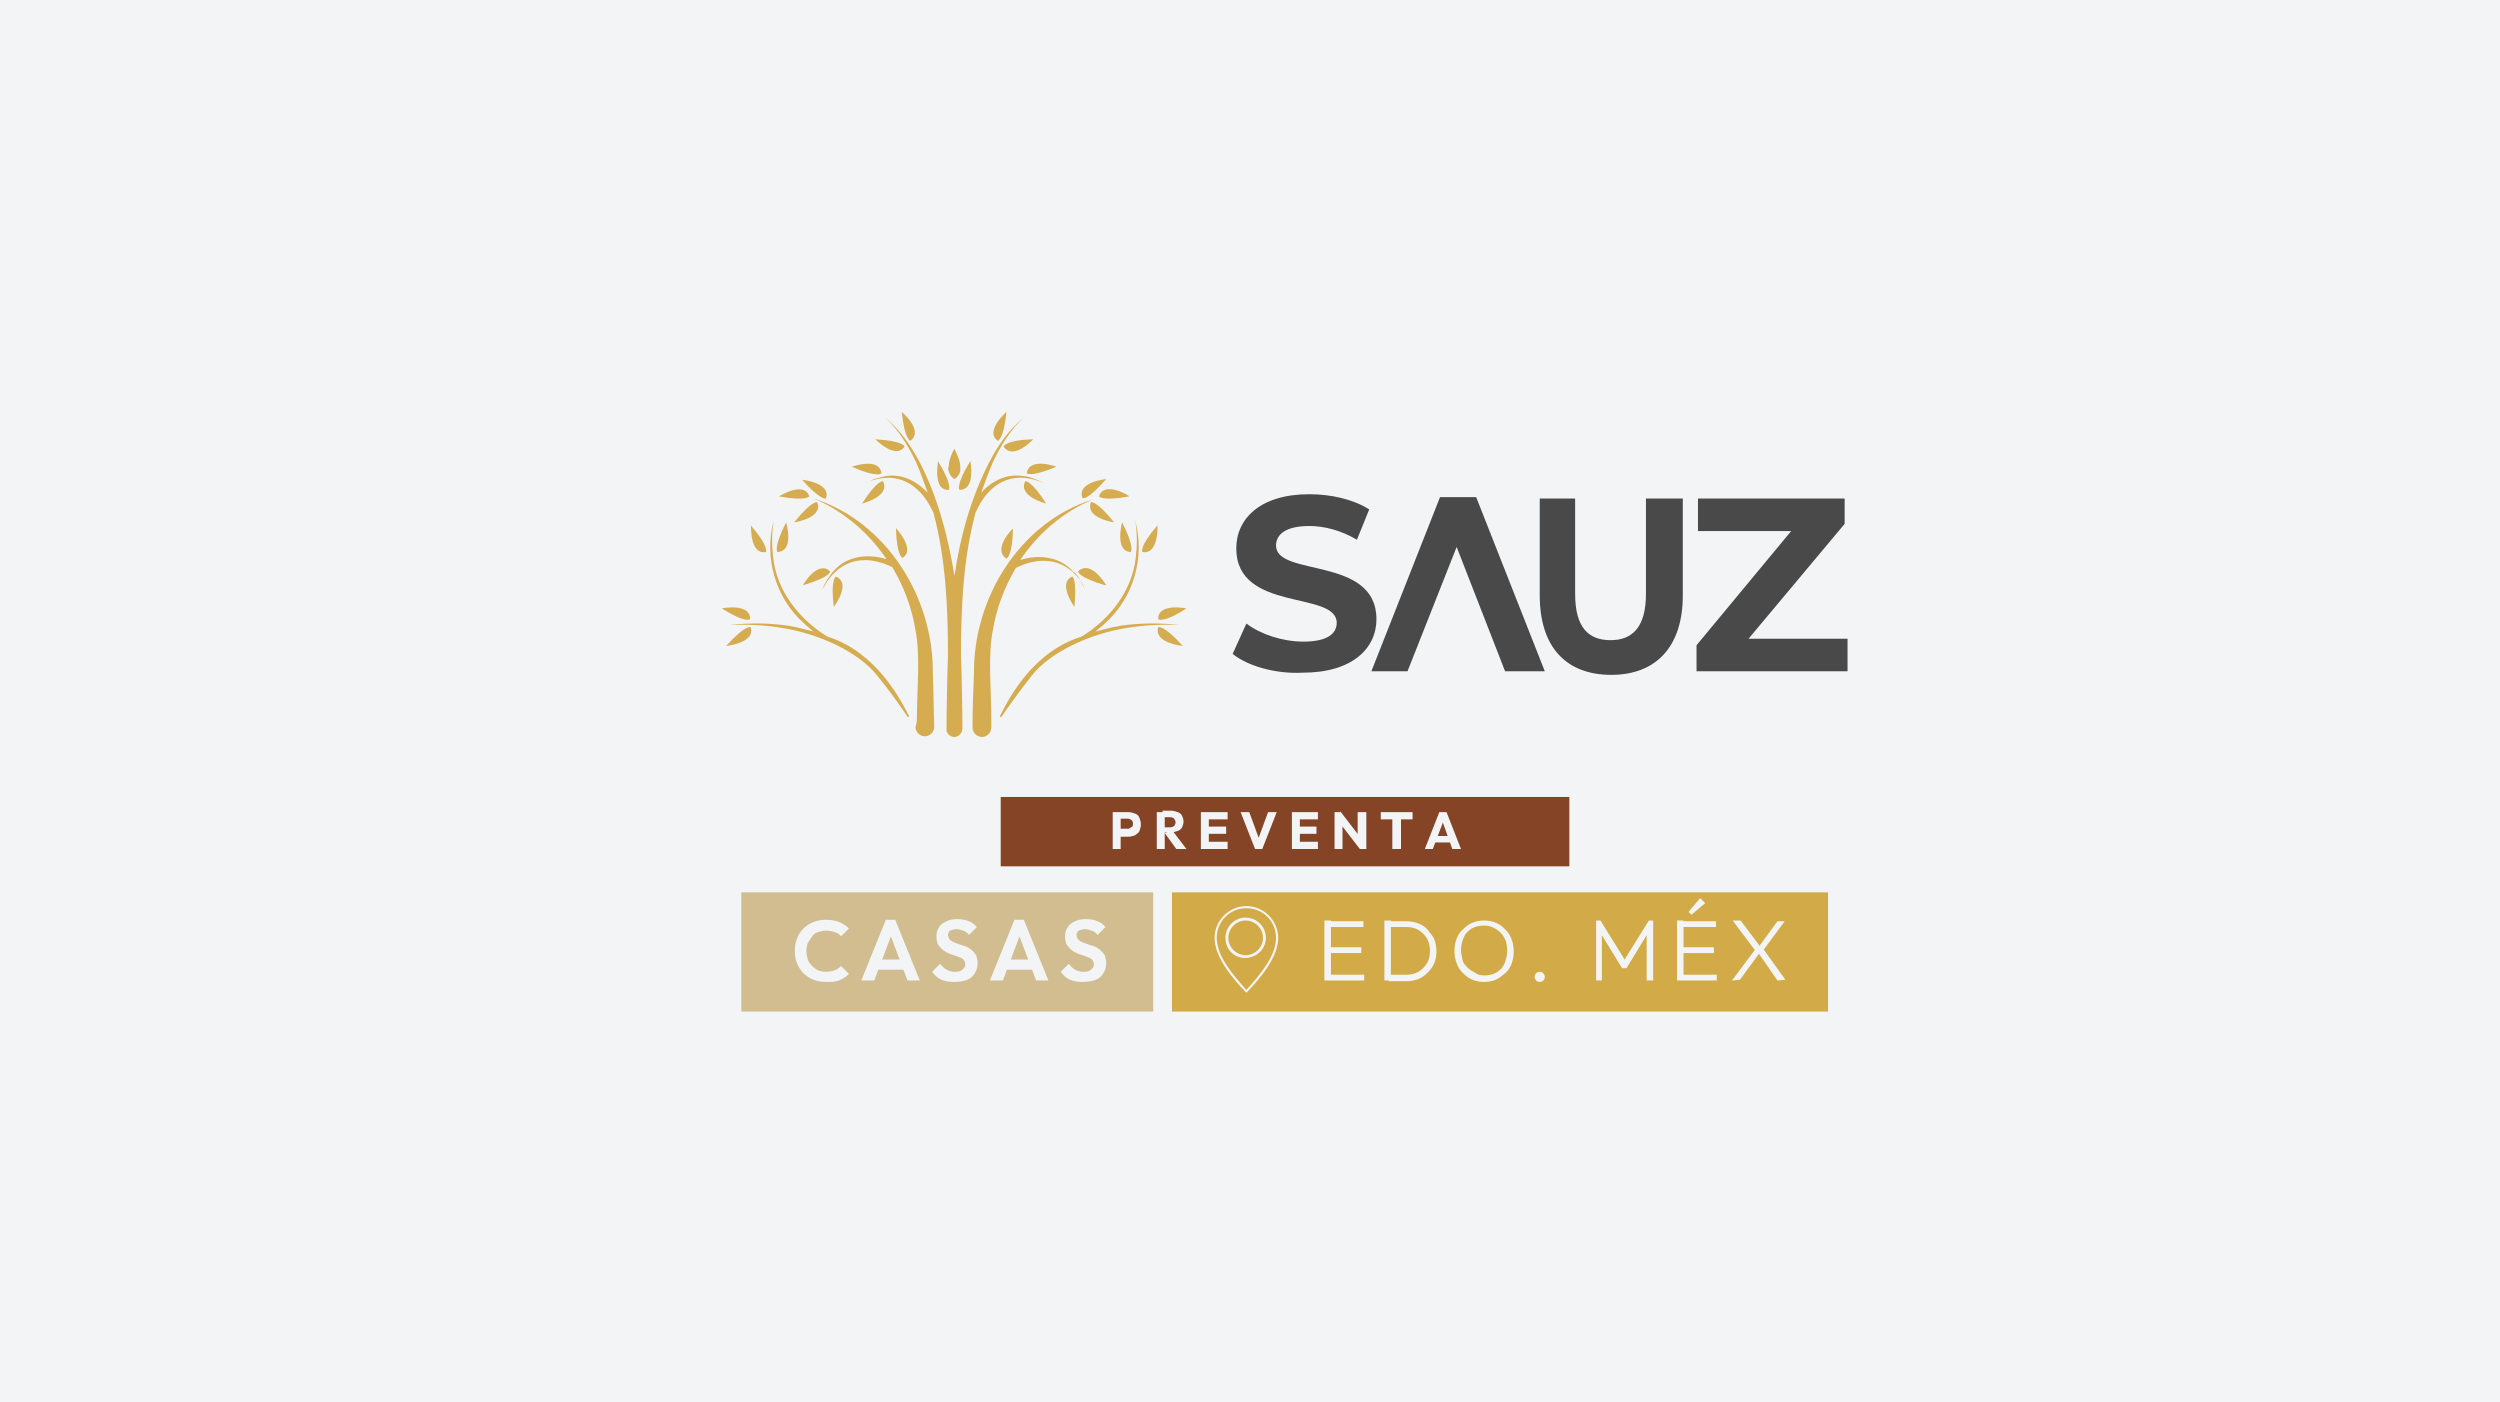 <?xml version="1.0" encoding="utf-8"?>
<!-- Generator: Adobe Illustrator 28.1.0, SVG Export Plug-In . SVG Version: 6.00 Build 0)  -->
<svg version="1.1" id="Capa_1" xmlns="http://www.w3.org/2000/svg" xmlns:xlink="http://www.w3.org/1999/xlink" x="0px" y="0px"
	 viewBox="0 0 346 194" style="enable-background:new 0 0 346 194;" xml:space="preserve">
<style type="text/css">
	.st0{fill:#F3F4F6;}
	.st1{fill:#D6AC50;}
	.st2{fill:#494949;}
	.st3{fill:#D2AB48;}
	.st4{fill:#D1BD90;}
	.st5{fill:#864426;}
</style>
<rect x="-3.2" y="-4.3" class="st0" width="354" height="203"/>
<g>
	<g>
		<path class="st1" d="M149.5,80.3c0.3,0.4,0.5,0.9,0.7,1.4C150,81.2,149.7,80.8,149.5,80.3c-2.3-3.1-5.7-3.3-8.9-1.7
			c-1.6,2.7-2.7,5.6-3.2,8.7c-0.7,3.4-0.2,8.5-0.2,12c0,0.5,0,0.9,0,1.4c0,0.7-0.6,1.3-1.3,1.3l0,0c-0.7,0-1.3-0.6-1.3-1.3
			c0-2.8,0.1-5.4,0.2-7.5c-0.1-10.4,6.3-20.9,16.5-24.1c-4.1,1.7-7.6,4.7-10.1,8.4c2.5-0.8,5.5-0.5,7.3,1.6
			C148.9,79.3,149.3,79.9,149.5,80.3z"/>
		<path class="st1" d="M152.1,68.7c0,0,0.4,0.7,4.2,0C156.3,68.6,152.8,66.5,152.1,68.7L152.1,68.7z"/>
		<path class="st1" d="M153.1,66.3c0,0-4.1,0.4-3.3,2.6C149.8,69,150.5,69.3,153.1,66.3L153.1,66.3z"/>
		<path class="st1" d="M139.3,77.3c0,0,0.8-0.2,0.9-4.1C140.1,73.1,137.3,76.1,139.3,77.3L139.3,77.3z"/>
		<path class="st1" d="M151,69.5c-0.9,2.2,3.2,2.8,3.2,2.8C151.7,69.2,151,69.5,151,69.5L151,69.5z"/>
		<path class="st1" d="M149.2,79.1c0,0,0,0.8,3.8,1.9C153,81,150.9,77.4,149.2,79.1L149.2,79.1z"/>
		<path class="st1" d="M148.4,79.8c-2.1,0.9,0.3,4.2,0.3,4.2C149.1,80.1,148.4,79.8,148.4,79.8L148.4,79.8z"/>
		<path class="st1" d="M144.6,66.9c-0.5-0.2-1-0.4-1.4-0.5c-3.9-1.1-6.7,1.1-8.2,4.6c-1.7,6.4-2,13.1-2,19.8c0.1,2.4,0.2,7.6,0.2,10
			c0,0.6-0.5,1.2-1.1,1.2l0,0c-0.6,0-1.2-0.5-1.1-1.2c0-2.3,0.1-7.6,0.2-10c0-6.7-0.3-13.4-2-19.8c-1.5-3.4-4.3-5.7-8.2-4.6
			c-0.5,0.1-1,0.3-1.4,0.5c0.5-0.2,0.9-0.4,1.4-0.6c0.4-0.1,1.1-0.3,1.5-0.4c2.3-0.4,4.4,0.7,5.9,2.3c-0.5-1.4-1-2.8-1.6-4.2
			c-1.1-2.3-2.4-4.5-4.3-6.2c2,1.6,3.5,3.8,4.7,6c2.6,5,4,10.4,4.9,15.9c0.8-5.5,2.3-10.9,4.9-15.9c1.2-2.3,2.7-4.4,4.7-6
			c-1.9,1.7-3.2,3.9-4.3,6.2c-0.6,1.4-1.1,2.8-1.6,4.2c1.5-1.7,3.6-2.7,5.9-2.3c0.4,0,1.1,0.2,1.5,0.4
			C143.6,66.4,144.1,66.7,144.6,66.9z"/>
		<path class="st1" d="M142.1,65.5c0,0,0.5,0.6,4.1-0.9C146.3,64.6,142.4,63.2,142.1,65.5L142.1,65.5z"/>
		<path class="st1" d="M141.9,66.6c-1.1,2.1,2.9,3.1,2.9,3.1C142.7,66.4,141.9,66.6,141.9,66.6L141.9,66.6z"/>
		<path class="st1" d="M132.8,67.8c2.3,0,1.5-4,1.5-4C132.2,67.2,132.8,67.8,132.8,67.8L132.8,67.8z"/>
		<path class="st1" d="M138.1,61c0,0,0.8-0.1,1.2-4C139.3,57,136.2,59.7,138.1,61L138.1,61z"/>
		<path class="st1" d="M138.9,61.8c1.3,2,4.1-1,4.1-1C139.1,60.9,138.9,61.8,138.9,61.8L138.9,61.8z"/>
		<path class="st1" d="M126.9,99.2c0-3.5,0.5-8.6-0.2-12c-0.5-3.1-1.6-6-3.2-8.7c-3.2-1.6-6.6-1.4-8.9,1.8c-0.3,0.4-0.5,0.9-0.8,1.3
			c0.2-0.5,0.4-0.9,0.7-1.4c0.3-0.4,0.6-0.9,0.9-1.2c1.8-2.1,4.8-2.4,7.3-1.6c-2.5-3.7-6-6.7-10.1-8.4c10.1,3.2,16.6,13.7,16.5,24.1
			c0.1,2.1,0.1,4.7,0.2,7.5c0,0.7-0.6,1.3-1.3,1.3l0,0c-0.7,0-1.3-0.6-1.3-1.3C126.9,100.1,126.9,99.6,126.9,99.2z"/>
		<path class="st1" d="M112,68.7c-0.7-2.2-4.2,0-4.2,0C111.6,69.4,112,68.7,112,68.7L112,68.7z"/>
		<path class="st1" d="M114.3,69c0.8-2.2-3.3-2.6-3.3-2.6C113.6,69.3,114.3,69,114.3,69L114.3,69z"/>
		<path class="st1" d="M124,73.1c0.1,3.9,0.9,4.1,0.9,4.1C126.8,76.1,124,73.1,124,73.1L124,73.1z"/>
		<path class="st1" d="M109.9,72.3c0,0,4.1-0.6,3.2-2.8C113.1,69.5,112.4,69.2,109.9,72.3L109.9,72.3z"/>
		<path class="st1" d="M111.1,81c3.8-1.1,3.8-1.9,3.8-1.9C113.2,77.4,111.1,81,111.1,81L111.1,81z"/>
		<path class="st1" d="M115.7,79.8c0,0-0.8,0.3-0.3,4.2C115.4,84,117.9,80.7,115.7,79.8L115.7,79.8z"/>
		<path class="st1" d="M122,65.5c-0.3-2.3-4.1-0.9-4.1-0.9C121.5,66.2,122,65.5,122,65.5L122,65.5z"/>
		<path class="st1" d="M122.2,66.6c0,0-0.8-0.2-2.9,3.1C119.3,69.7,123.3,68.7,122.2,66.6L122.2,66.6z"/>
		<path class="st1" d="M131.3,67.8c0,0,0.6-0.6-1.5-4C129.9,63.8,129,67.9,131.3,67.8L131.3,67.8z"/>
		<path class="st1" d="M131.3,65.2c0.1,0.4,0.3,0.8,0.8,1.1c0.5-0.3,0.7-0.7,0.8-1.1v0c0-0.2,0-0.4,0-0.6c0,0,0,0,0,0
			c0-0.9-0.5-1.8-0.8-2.5c-0.4,0.7-0.8,1.6-0.8,2.5c0,0,0,0,0,0C131.2,64.8,131.2,64.9,131.3,65.2L131.3,65.2z"/>
		<path class="st1" d="M126,61c1.9-1.4-1.2-4-1.2-4C125.2,60.9,126,61,126,61L126,61z"/>
		<path class="st1" d="M125.2,61.8c0,0-0.2-0.8-4.1-1C121.1,60.7,123.9,63.7,125.2,61.8L125.2,61.8z"/>
		<path class="st1" d="M153.1,81c-3.8-1.1-3.8-1.9-3.8-1.9C151,77.4,153.1,81,153.1,81L153.1,81z"/>
		<g>
			<path class="st1" d="M149.7,88.1c3.9-2.4,7-6.3,7.5-11c0.2-1.7,0.2-3.4-0.1-5.1c1.4,5.1-0.2,10.7-4.1,14.2
				c-0.4,0.4-0.9,0.8-1.4,1.2c1.2-0.3,2.3-0.6,3.5-0.8c2.7-0.4,5.5-0.4,8.1-0.1c-2.4-0.1-4.8,0-7.2,0.4c-5.2,0.8-10.7,3.4-13.2,6.6
				s-3.5,4.7-4.2,5.7c-0.1,0.1-0.3,0-0.2-0.1C139.6,96.7,142.9,90.2,149.7,88.1L149.7,88.1z"/>
			<path class="st1" d="M160.3,85.7c-0.1-2.3,3.9-1.5,3.9-1.5C161,86.3,160.3,85.7,160.3,85.7L160.3,85.7z"/>
			<path class="st1" d="M155.3,72.3c1.8,3.5,1.2,4.1,1.2,4.1C154.2,76.3,155.3,72.3,155.3,72.3L155.3,72.3z"/>
			<path class="st1" d="M160.3,86.8c0,0,0.7-0.4,3.4,2.6C163.7,89.4,159.6,89,160.3,86.8L160.3,86.8z"/>
			<path class="st1" d="M158.1,76.4c0,0-0.5-0.7,2.1-3.7C160.2,72.7,160.4,76.8,158.1,76.4L158.1,76.4z"/>
		</g>
		<g>
			<path class="st1" d="M114.5,88.1c-3.9-2.4-7-6.3-7.5-11c-0.2-1.7-0.2-3.4,0.1-5.1c-1.4,5.1,0.2,10.7,4.1,14.2
				c0.4,0.4,0.9,0.8,1.4,1.2c-1.2-0.3-2.3-0.6-3.5-0.8c-2.7-0.4-5.5-0.4-8.1-0.1c2.4-0.1,4.8,0,7.2,0.4c5.2,0.8,10.7,3.4,13.2,6.6
				c2.6,3.2,3.5,4.7,4.2,5.7c0.1,0.1,0.3,0,0.2-0.1C124.6,96.7,121.2,90.2,114.5,88.1L114.5,88.1z"/>
			<path class="st1" d="M103.8,85.7c0.1-2.3-3.9-1.5-3.9-1.5C103.2,86.3,103.8,85.7,103.8,85.7L103.8,85.7z"/>
			<path class="st1" d="M108.8,72.3c-1.8,3.5-1.2,4.1-1.2,4.1C110,76.3,108.8,72.3,108.8,72.3L108.8,72.3z"/>
			<path class="st1" d="M103.9,86.8c0,0-0.7-0.4-3.4,2.6C100.5,89.4,104.6,89,103.9,86.8L103.9,86.8z"/>
			<path class="st1" d="M106,76.4c0,0,0.5-0.7-2.1-3.7C104,72.7,103.7,76.8,106,76.4L106,76.4z"/>
		</g>
	</g>
	<g>
		<path class="st2" d="M170.6,90.5l1.9-4.2c2,1.5,5,2.5,7.9,2.5c3.3,0,4.6-1.1,4.6-2.6c0-4.5-13.9-1.4-13.9-10.3
			c0-4.1,3.3-7.5,10.1-7.5c3,0,6.1,0.7,8.3,2.1l-1.7,4.2c-2.2-1.3-4.5-1.9-6.6-1.9c-3.3,0-4.6,1.2-4.6,2.7c0,4.4,13.9,1.4,13.9,10.2
			c0,4-3.3,7.4-10.2,7.4C176.6,93.3,172.7,92.2,170.6,90.5z"/>
		<path class="st2" d="M255.7,88.4v4.5h-20.9v-3.6l13.1-15.8H235V69h20.3v3.5L242,88.4H255.7z"/>
		<g>
			<path class="st2" d="M189.8,92.9l9.5-24.1h5l9.5,24.1h-5.5l-6.7-17.2l-6.8,17.2H189.8z"/>
		</g>
		<g>
			<path class="st2" d="M213.1,82.4V69h4.9v13.2c0,4.6,1.8,6.4,4.9,6.4c3.1,0,4.9-1.9,4.9-6.4V69h5.1v13.4c0,7.1-3.7,11-9.9,11
				C216.7,93.4,213.1,89.5,213.1,82.4z"/>
		</g>
	</g>
</g>
<g>
	<g>
		<rect x="162.2" y="123.5" class="st3" width="90.8" height="16.5"/>
		<g>
			<g>
				<path class="st0" d="M172.5,137.4l0.1-0.1c2-2.1,4.3-4.9,4.3-7.5c0-2.4-2-4.4-4.4-4.4s-4.4,2-4.4,4.4c0,2.6,2.3,5.4,4.3,7.5
					L172.5,137.4z M172.5,125.7c2.3,0,4.1,1.8,4.1,4.1c0,2.5-2.2,5.1-4.1,7.2c-1.9-2.1-4.1-4.7-4.1-7.2
					C168.4,127.5,170.2,125.7,172.5,125.7z"/>
				<path class="st0" d="M175.2,129.8c0-1.5-1.2-2.8-2.8-2.8c-1.5,0-2.8,1.2-2.8,2.8s1.2,2.8,2.8,2.8
					C174,132.5,175.2,131.3,175.2,129.8z M170,129.8c0-1.3,1.1-2.4,2.4-2.4c1.3,0,2.4,1.1,2.4,2.4s-1.1,2.4-2.4,2.4
					C171.1,132.2,170,131.1,170,129.8z"/>
			</g>
			<g>
				<g>
					<path class="st0" d="M183.3,135.7v-8.3h0.9v8.3H183.3z M183.9,128.3v-0.8h4.8v0.8H183.9z M183.9,131.9v-0.8h4.5v0.8H183.9z
						 M183.9,135.7v-0.8h4.9v0.8H183.9z"/>
					<path class="st0" d="M191.6,135.7v-8.3h0.9v8.3H191.6z M192.2,135.7v-0.8h2.4c0.6,0,1.2-0.1,1.7-0.4c0.5-0.3,0.9-0.7,1.2-1.2
						s0.4-1.1,0.4-1.7c0-0.6-0.1-1.2-0.4-1.7s-0.7-0.9-1.2-1.2s-1.1-0.4-1.7-0.4h-2.4v-0.8h2.4c0.6,0,1.2,0.1,1.7,0.3
						c0.5,0.2,1,0.5,1.3,0.9s0.7,0.8,0.9,1.3s0.3,1.1,0.3,1.7c0,0.6-0.1,1.1-0.3,1.6s-0.5,0.9-0.9,1.3s-0.8,0.7-1.3,0.9
						s-1.1,0.3-1.6,0.3h-2.5V135.7z"/>
					<path class="st0" d="M205.4,135.9c-0.6,0-1.1-0.1-1.6-0.3s-0.9-0.5-1.3-0.9c-0.4-0.4-0.7-0.8-0.9-1.4c-0.2-0.5-0.3-1.1-0.3-1.7
						c0-0.6,0.1-1.2,0.3-1.7s0.5-1,0.9-1.3c0.4-0.4,0.8-0.7,1.3-0.9s1-0.3,1.6-0.3s1.1,0.1,1.6,0.3s0.9,0.5,1.3,0.9
						c0.4,0.4,0.7,0.8,0.9,1.4c0.2,0.5,0.3,1.1,0.3,1.7c0,0.6-0.1,1.1-0.3,1.7c-0.2,0.5-0.5,1-0.9,1.3s-0.8,0.7-1.3,0.9
						C206.5,135.8,206,135.9,205.4,135.9z M205.4,135c0.6,0,1.2-0.1,1.7-0.4c0.5-0.3,0.9-0.7,1.1-1.2s0.4-1.1,0.4-1.8
						c0-0.5-0.1-0.9-0.2-1.4c-0.2-0.4-0.4-0.8-0.7-1.1s-0.6-0.5-1-0.7s-0.8-0.3-1.3-0.3c-0.6,0-1.2,0.1-1.7,0.4
						c-0.5,0.3-0.9,0.7-1.1,1.2s-0.4,1.1-0.4,1.7c0,0.5,0.1,0.9,0.2,1.4s0.4,0.8,0.7,1.1s0.6,0.5,1,0.7
						C204.5,134.9,204.9,135,205.4,135z"/>
					<path class="st0" d="M213.1,135.9c-0.2,0-0.4-0.1-0.5-0.2s-0.2-0.3-0.2-0.5s0.1-0.4,0.2-0.5c0.1-0.1,0.3-0.2,0.5-0.2
						s0.4,0.1,0.5,0.2c0.1,0.1,0.2,0.3,0.2,0.5s-0.1,0.4-0.2,0.5S213.3,135.9,213.1,135.9z"/>
					<path class="st0" d="M220.9,135.7v-8.3h0.6l3.6,5.8h-0.5l3.6-5.8h0.6v8.3h-0.9V129l0.2,0.1l-3,4.9h-0.6l-3-4.9l0.2-0.1v6.7
						H220.9z"/>
					<path class="st0" d="M232.1,135.7v-8.3h0.9v8.3H232.1z M232.7,128.3v-0.8h4.8v0.8H232.7z M232.7,131.9v-0.8h4.5v0.8H232.7z
						 M232.7,135.7v-0.8h4.9v0.8H232.7z M234.1,126.6l-0.4-0.4l1.6-1.9l0.7,0.7L234.1,126.6z"/>
					<path class="st0" d="M239.7,135.7l3.3-4.4l0.6,0.5l-2.8,3.8L239.7,135.7L239.7,135.7z M246,135.7l-2.7-3.9h-0.2l-3.3-4.4h1.1
						l2.7,3.6h0.2l3.3,4.6L246,135.7L246,135.7z M243.9,131.7l-0.6-0.5l2.7-3.7h1L243.9,131.7z"/>
				</g>
			</g>
		</g>
	</g>
	<g>
		<rect x="102.6" y="123.5" class="st4" width="57" height="16.5"/>
		<g>
			<g>
				<g>
					<path class="st0" d="M114.3,135.9c-0.6,0-1.2-0.1-1.7-0.3s-1-0.5-1.4-0.9s-0.7-0.9-0.9-1.4c-0.2-0.5-0.3-1.1-0.3-1.7
						c0-0.6,0.1-1.2,0.3-1.7c0.2-0.5,0.5-1,0.9-1.4s0.9-0.7,1.4-0.9c0.5-0.2,1.1-0.3,1.7-0.3c0.7,0,1.3,0.1,1.8,0.3
						c0.5,0.2,1,0.5,1.4,0.9l-1.1,1.1c-0.2-0.3-0.5-0.5-0.9-0.6c-0.3-0.1-0.7-0.2-1.2-0.2c-0.4,0-0.7,0.1-1.1,0.2
						c-0.3,0.1-0.6,0.3-0.8,0.6c-0.2,0.3-0.4,0.6-0.6,0.9c-0.1,0.3-0.2,0.7-0.2,1.1c0,0.4,0.1,0.8,0.2,1.2c0.1,0.3,0.3,0.6,0.6,0.9
						c0.2,0.2,0.5,0.4,0.8,0.6c0.3,0.1,0.7,0.2,1.1,0.2c0.5,0,0.9-0.1,1.2-0.2c0.3-0.1,0.6-0.3,0.9-0.6l1.1,1.1
						c-0.4,0.4-0.9,0.7-1.4,0.9S115,135.9,114.3,135.9z"/>
					<path class="st0" d="M119.2,135.7l3.4-8.4h1.3l3.4,8.4h-1.7l-2.6-6.9h0.6l-2.6,6.9H119.2z M121,134.2v-1.4h4.5v1.4H121z"/>
					<path class="st0" d="M132,135.9c-0.7,0-1.2-0.1-1.7-0.3s-0.9-0.6-1.3-1.1l1.1-1.1c0.3,0.3,0.5,0.6,0.9,0.8s0.7,0.3,1.2,0.3
						c0.4,0,0.8-0.1,1-0.3s0.4-0.4,0.4-0.7s-0.1-0.5-0.2-0.6c-0.1-0.2-0.3-0.3-0.6-0.4c-0.2-0.1-0.5-0.2-0.8-0.3s-0.6-0.2-0.8-0.3
						c-0.3-0.1-0.5-0.3-0.8-0.5c-0.2-0.2-0.4-0.4-0.6-0.7c-0.1-0.3-0.2-0.6-0.2-1.1s0.1-0.9,0.4-1.3c0.2-0.4,0.6-0.6,1-0.8
						c0.4-0.2,0.9-0.3,1.5-0.3s1.1,0.1,1.6,0.3c0.5,0.2,0.8,0.5,1.1,0.8l-1.1,1.1c-0.2-0.3-0.5-0.5-0.8-0.6s-0.6-0.2-0.9-0.2
						c-0.4,0-0.7,0.1-0.9,0.2c-0.2,0.1-0.3,0.4-0.3,0.6c0,0.2,0.1,0.4,0.2,0.6c0.1,0.1,0.3,0.3,0.6,0.4c0.2,0.1,0.5,0.2,0.8,0.3
						s0.6,0.2,0.9,0.3c0.3,0.1,0.5,0.3,0.8,0.5c0.2,0.2,0.4,0.4,0.6,0.7c0.1,0.3,0.2,0.7,0.2,1.1c0,0.8-0.3,1.4-0.8,1.9
						S133,135.9,132,135.9z"/>
					<path class="st0" d="M137,135.7l3.4-8.4h1.3l3.4,8.4h-1.7l-2.6-6.9h0.6l-2.6,6.9H137z M138.8,134.2v-1.4h4.5v1.4H138.8z"/>
					<path class="st0" d="M149.8,135.9c-0.7,0-1.2-0.1-1.7-0.3s-0.9-0.6-1.3-1.1l1.1-1.1c0.3,0.3,0.5,0.6,0.9,0.8s0.7,0.3,1.2,0.3
						c0.4,0,0.8-0.1,1-0.3s0.4-0.4,0.4-0.7s-0.1-0.5-0.2-0.6c-0.1-0.2-0.3-0.3-0.6-0.4c-0.2-0.1-0.5-0.2-0.8-0.3s-0.6-0.2-0.8-0.3
						c-0.3-0.1-0.5-0.3-0.8-0.5c-0.2-0.2-0.4-0.4-0.6-0.7c-0.1-0.3-0.2-0.6-0.2-1.1s0.1-0.9,0.4-1.3c0.2-0.4,0.6-0.6,1-0.8
						c0.4-0.2,0.9-0.3,1.5-0.3s1.1,0.1,1.6,0.3c0.5,0.2,0.8,0.5,1.1,0.8l-1.1,1.1c-0.2-0.3-0.5-0.5-0.8-0.6s-0.6-0.2-0.9-0.2
						c-0.4,0-0.7,0.1-0.9,0.2c-0.2,0.1-0.3,0.4-0.3,0.6c0,0.2,0.1,0.4,0.2,0.6c0.1,0.1,0.3,0.3,0.6,0.4c0.2,0.1,0.5,0.2,0.8,0.3
						s0.6,0.2,0.9,0.3c0.3,0.1,0.5,0.3,0.8,0.5c0.2,0.2,0.4,0.4,0.6,0.7c0.1,0.3,0.2,0.7,0.2,1.1c0,0.8-0.3,1.4-0.8,1.9
						S150.8,135.9,149.8,135.9z"/>
				</g>
			</g>
		</g>
	</g>
</g>
<g>
	<rect x="138.5" y="110.3" class="st5" width="78.7" height="9.6"/>
	<g>
		<g>
			<path class="st0" d="M154,117.5v-5.1h1.1v5.1H154z M154.9,115.6v-0.9h1.1c0.1,0,0.3,0,0.4-0.1c0.1-0.1,0.2-0.1,0.3-0.2
				s0.1-0.2,0.1-0.4c0-0.2,0-0.3-0.1-0.4s-0.2-0.2-0.3-0.2c-0.1-0.1-0.2-0.1-0.4-0.1h-1.1v-0.9h1.3c0.3,0,0.6,0.1,0.9,0.2
				c0.3,0.1,0.5,0.3,0.6,0.6s0.2,0.5,0.2,0.9c0,0.3-0.1,0.6-0.2,0.9s-0.4,0.4-0.6,0.6c-0.3,0.1-0.6,0.2-0.9,0.2H154.9z"/>
			<path class="st0" d="M160.1,117.5v-5.1h1.1v5.1H160.1z M160.9,115.4v-0.9h1.1c0.2,0,0.4-0.1,0.5-0.2c0.1-0.1,0.2-0.3,0.2-0.5
				c0-0.2-0.1-0.3-0.2-0.5c-0.1-0.1-0.3-0.2-0.5-0.2h-1.1v-0.9h1.2c0.3,0,0.6,0.1,0.9,0.2s0.5,0.3,0.6,0.5s0.2,0.5,0.2,0.8
				c0,0.3-0.1,0.6-0.2,0.8c-0.1,0.2-0.3,0.4-0.6,0.5s-0.6,0.2-0.9,0.2H160.9z M162.8,117.5l-1.6-2.2l1.1-0.3l1.9,2.5H162.8z"/>
			<path class="st0" d="M166.2,117.5v-5.1h1.1v5.1H166.2z M167.1,113.4v-1h2.8v1H167.1z M167.1,115.4v-1h2.6v1H167.1z M167.1,117.5
				v-1h2.8v1H167.1z"/>
			<path class="st0" d="M173.7,117.5l-2-5.1h1.2l1.5,4.1H174l1.5-4.1h1.2l-2,5.1H173.7z"/>
			<path class="st0" d="M178.8,117.5v-5.1h1.1v5.1H178.8z M179.6,113.4v-1h2.8v1H179.6z M179.6,115.4v-1h2.6v1H179.6z M179.6,117.5
				v-1h2.8v1H179.6z"/>
			<path class="st0" d="M184.7,117.5v-5.1h0.8l0.3,1v4.1H184.7z M188.2,117.5l-3-3.9l0.3-1.3l3,3.9L188.2,117.5z M188.2,117.5
				l-0.3-1v-4.1h1.2v5.1H188.2z"/>
			<path class="st0" d="M191.1,113.4v-1h4.4v1H191.1z M192.7,117.5v-5.1h1.2v5.1H192.7z"/>
			<path class="st0" d="M197.2,117.5l2-5.1h1l2,5.1H201l-1.5-4.2h0.4l-1.6,4.2H197.2z M198.4,116.6v-0.9h2.8v0.9H198.4z"/>
		</g>
	</g>
</g>
</svg>
